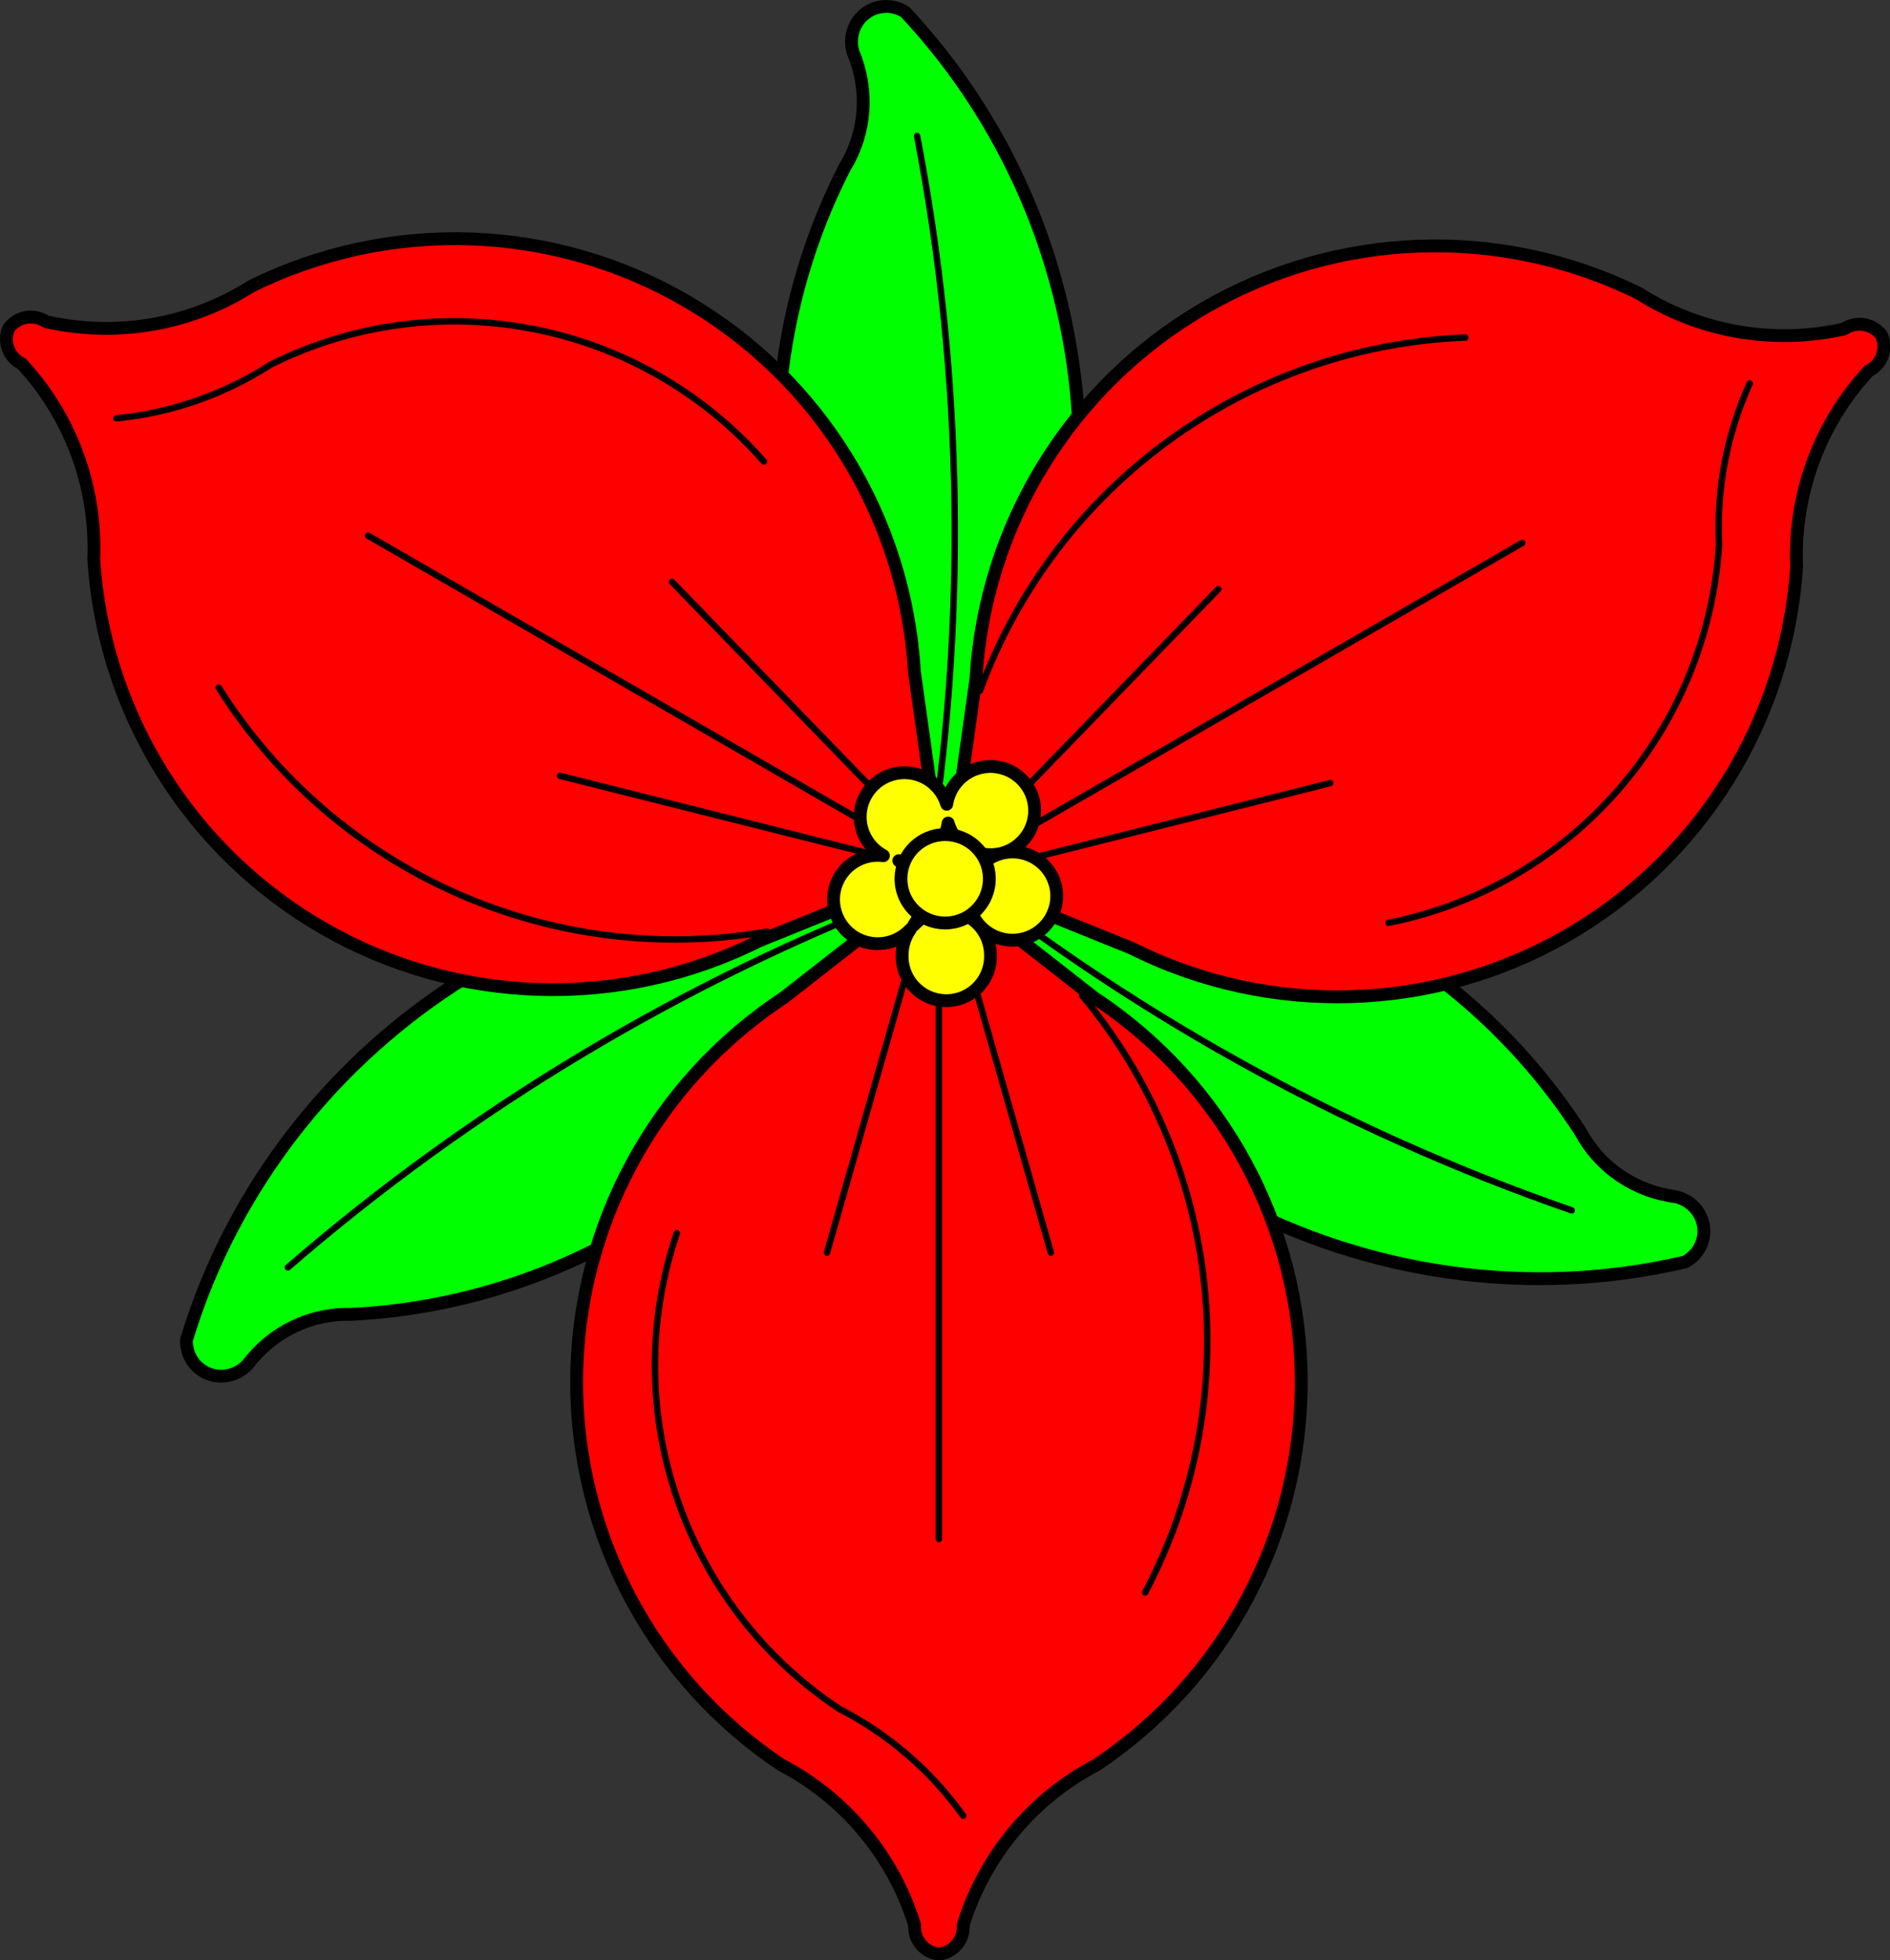 <?xml version="1.0" encoding="UTF-8" standalone="no"?>
<svg
   version="1.1"
   preserveAspectRatio="xMidYMid"
   height="822.502"
   width="793.249"
   viewBox="0 0 793.249 822.502"
   id="svg157"
   xmlns="http://www.w3.org/2000/svg"
   xmlns:svg="http://www.w3.org/2000/svg"
   xmlns:rdf="http://www.w3.org/1999/02/22-rdf-syntax-ns#"
   xmlns:cc="http://creativecommons.org/ns#"
   xmlns:dc="http://purl.org/dc/elements/1.1/">
  <rect x="0" y="0" width="793.249" height="822.502" fill="#333333" stroke="none"/>
  <defs
     id="defs2">
    <defs
       id="defs153">
      <mask
         id="mask3">
        <path
           fill="#ffffff"
           d="m 0,0 v 800 c -2.506,43.111 1.234,84.335 21.49,125.136 20.255,40.801 53.478,79.986 98.039,115.636 44.562,35.649 100.449,67.752 164.923,94.734 64.475,26.983 137.516,48.837 215.548,64.493 78.031,-15.656 151.073,-37.511 215.548,-64.493 64.475,-26.983 120.362,-59.085 164.923,-94.734 44.562,-35.65 77.784,-74.834 98.039,-115.636 C 998.766,884.335 1000.145,841.931 1000,800 V 0 Z"
           id="path150" />
      </mask>
    </defs>
  </defs>
  <g
     id="g2224"
     transform="translate(-103.375,-88.749)">
    <g
       id="g2155">
      <g
         id="leaved">
        <g
           id="g16"
           transform="matrix(2.694,0,0,2.694,9.091,-78.262)"
           style="fill:#00ff00;fill-opacity:1;stroke:none;stroke-dasharray:none;stroke-opacity:1">
          <path
             d="m 180.567,196.217 c 16.677,46.494 67.888,73.791 116.955,62.342 2.058,-1.09 3.203,-3.31 2.874,-5.574 -0.329,-2.264 -2.064,-4.097 -4.353,-4.601 -6.29,-0.792 -11.797,-4.528 -14.747,-10.005 -21.342,-33.112 -61.487,-49.915 -100.729,-42.161 z"
             id="path12"
             style="fill:#00ff00" />
          <path
             d="m 180.567,196.217 c 16.677,46.494 67.888,73.791 116.955,62.342 2.058,-1.09 3.203,-3.31 2.874,-5.574 -0.329,-2.264 -2.064,-4.097 -4.353,-4.601 -6.29,-0.792 -11.797,-4.528 -14.747,-10.005 -21.342,-33.112 -61.487,-49.915 -100.729,-42.161 z"
             stroke="#000000"
             stroke-linecap="round"
             stroke-linejoin="round"
             stroke-width="2"
             id="path14"
             style="fill:#00ff00" />
        </g>
        <g
           id="g20"
           transform="matrix(2.694,0,0,2.694,9.091,-78.262)"
           style="fill:#00ff00;fill-opacity:1;stroke:none;stroke-dasharray:none;stroke-opacity:1">
          <path
             d="m 180.586,195.189 c 29.524,24.056 63.286,42.873 99.275,55.329"
             stroke="#000000"
             stroke-linecap="round"
             stroke-linejoin="round"
             stroke-width="1"
             id="path18"
             style="fill:#00ff00" />
        </g>
        <g
           id="g26"
           transform="matrix(2.694,0,0,2.694,9.091,-78.262)"
           style="fill:#00ff00;fill-opacity:1;stroke:none;stroke-dasharray:none;stroke-opacity:1">
          <path
             d="m 180.492,196.31 c 31.926,-37.69 29.961,-95.688 -4.488,-132.457 -1.973,-1.238 -4.468,-1.119 -6.264,0.298 -1.796,1.417 -2.516,3.836 -1.808,6.071 2.459,5.843 1.977,12.48 -1.292,17.774 -18.005,35.039 -12.484,78.207 13.852,108.314 z"
             id="path22"
             style="fill:#00ff00" />
          <path
             d="m 180.492,196.31 c 31.926,-37.69 29.961,-95.688 -4.488,-132.457 -1.973,-1.238 -4.468,-1.119 -6.264,0.298 -1.796,1.417 -2.516,3.836 -1.808,6.071 2.459,5.843 1.977,12.48 -1.292,17.774 -18.005,35.039 -12.484,78.207 13.852,108.314 z"
             stroke="#000000"
             stroke-linecap="round"
             stroke-linejoin="round"
             stroke-width="2"
             id="path24"
             style="fill:#00ff00" />
        </g>
        <g
           id="g30"
           transform="matrix(2.694,0,0,2.694,9.091,-78.262)"
           style="fill:#00ff00;fill-opacity:1;stroke:none;stroke-dasharray:none;stroke-opacity:1">
          <path
             d="m 179.592,196.807 c 6.071,-37.596 5.486,-76.244 -1.721,-113.639"
             stroke="#000000"
             stroke-linecap="round"
             stroke-linejoin="round"
             stroke-width="1"
             id="path28"
             style="fill:#00ff00" />
        </g>
        <g
           id="g36"
           transform="matrix(2.694,0,0,2.694,9.091,-78.262)"
           style="fill:#00ff00;fill-opacity:1;stroke:none;stroke-dasharray:none;stroke-opacity:1">
          <path
             d="m 176.518,200.568 c -48.603,-8.804 -97.849,21.897 -112.467,70.116 -0.085,2.327 1.265,4.429 3.391,5.276 2.125,0.847 4.58,0.261 6.161,-1.47 3.831,-5.051 9.82,-7.952 16.038,-7.768 39.347,-1.927 73.972,-28.292 86.877,-66.153 z"
             id="path32"
             style="fill:#00ff00" />
          <path
             d="m 176.518,200.568 c -48.603,-8.804 -97.849,21.897 -112.467,70.116 -0.085,2.327 1.265,4.429 3.391,5.276 2.125,0.847 4.58,0.261 6.161,-1.47 3.831,-5.051 9.82,-7.952 16.038,-7.768 39.347,-1.927 73.972,-28.292 86.877,-66.153 z"
             stroke="#000000"
             stroke-linecap="round"
             stroke-linejoin="round"
             stroke-width="2"
             id="path34"
             style="fill:#00ff00" />
        </g>
        <g
           id="g40"
           transform="matrix(2.694,0,0,2.694,9.091,-78.262)"
           style="fill:#00ff00;fill-opacity:1;stroke:none;stroke-dasharray:none;stroke-opacity:1">
          <path
             d="m 177.399,201.099 c -35.595,13.54 -68.772,33.371 -97.554,58.31"
             stroke="#000000"
             stroke-linecap="round"
             stroke-linejoin="round"
             stroke-width="1"
             id="path38"
             style="fill:#00ff00" />
        </g>
      </g>
      <g
         id="g2087">
        <g
           id="g1995">
          <g
             id="g46"
             transform="matrix(2.694,0,0,2.694,9.091,-78.262)"
             style="fill:#ff0000;fill-opacity:1;stroke:none;stroke-dasharray:none;stroke-opacity:1">
            <path
               d="m 181.282,198.507 24.196,18.899 c 20.063,13.219 32.169,35.609 32.245,59.635 0.076,24.026 -11.89,46.492 -31.869,59.837 -9.977,5.215 -17.462,14.195 -20.795,24.948 0.164,2.28 -1.505,4.281 -3.777,4.53 -2.278,-0.242 -3.954,-2.245 -3.791,-4.53 -3.333,-10.753 -10.818,-19.733 -20.795,-24.948 -19.978,-13.347 -31.94,-35.815 -31.862,-59.841 0.078,-24.026 12.188,-46.415 32.252,-59.632 z"
               id="path42"
               style="fill:#ff0000" />
            <path
               d="m 181.282,198.507 24.196,18.899 c 20.063,13.219 32.169,35.609 32.245,59.635 0.076,24.026 -11.89,46.492 -31.869,59.837 -9.977,5.215 -17.462,14.195 -20.795,24.948 0.164,2.28 -1.505,4.281 -3.777,4.53 -2.278,-0.242 -3.954,-2.245 -3.791,-4.53 -3.333,-10.753 -10.818,-19.733 -20.795,-24.948 -19.978,-13.347 -31.94,-35.815 -31.862,-59.841 0.078,-24.026 12.188,-46.415 32.252,-59.632 z"
               stroke="#000000"
               stroke-linecap="round"
               stroke-linejoin="round"
               stroke-width="2"
               id="path44"
               style="fill:#ff0000" />
          </g>
          <g
             id="g50"
             transform="matrix(2.694,0,0,2.694,9.091,-78.262)"
             style="fill:#ff0000;fill-opacity:1;stroke:none;stroke-dasharray:none;stroke-opacity:1">
            <path
               d="M 185.059,344.814 C 180.045,337.812 173.432,332.107 165.77,328.173 141.488,312.089 131.088,281.664 140.445,254.081"
               stroke="#000000"
               stroke-linecap="round"
               stroke-linejoin="round"
               stroke-width="1"
               id="path48"
               style="fill:#ff0000" />
          </g>
          <g
             id="g54"
             transform="matrix(2.694,0,0,2.694,9.091,-78.262)"
             style="fill:#ff0000;fill-opacity:1;stroke:none;stroke-dasharray:none;stroke-opacity:1">
            <line
               x1="181.275"
               y1="201.909"
               x2="181.275"
               y2="301.716"
               stroke="#000000"
               stroke-linecap="round"
               stroke-linejoin="round"
               stroke-width="1"
               id="line52"
               style="fill:#ff0000" />
          </g>
          <g
             id="g58"
             transform="matrix(2.694,0,0,2.694,9.091,-78.262)"
             style="fill:#ff0000;fill-opacity:1;stroke:none;stroke-dasharray:none;stroke-opacity:1">
            <line
               x1="163.835"
               y1="257.106"
               x2="179.336"
               y2="202.665"
               stroke="#000000"
               stroke-linecap="round"
               stroke-linejoin="round"
               stroke-width="1"
               id="line56"
               style="fill:#ff0000" />
          </g>
          <g
             id="g62"
             transform="matrix(2.694,0,0,2.694,9.091,-78.262)"
             style="fill:#ff0000;fill-opacity:1;stroke:none;stroke-dasharray:none;stroke-opacity:1">
            <line
               x1="198.716"
               y1="257.106"
               x2="183.216"
               y2="202.665"
               stroke="#000000"
               stroke-linecap="round"
               stroke-linejoin="round"
               stroke-width="1"
               id="line60"
               style="fill:#ff0000" />
          </g>
          <g
             id="g66"
             transform="matrix(2.694,0,0,2.694,9.091,-78.262)"
             style="fill:#ff0000;fill-opacity:1;stroke:none;stroke-dasharray:none;stroke-opacity:1">
            <path
               d="m 213.411,310.033 c 15.861,-30.129 11.979,-66.85 -9.829,-92.998"
               stroke="#000000"
               stroke-linecap="round"
               stroke-linejoin="round"
               stroke-width="1"
               id="path64"
               style="fill:#ff0000" />
          </g>
        </g>
        <g
           id="g1918"
           style="fill:#ff0000">
          <g
             id="g72"
             transform="matrix(2.694,0,0,2.694,9.091,-78.262)"
             style="fill:#ff0000;fill-opacity:1;stroke:none;stroke-dasharray:none;stroke-opacity:1">
            <path
               d="m 181.723,197.042 -28.465,11.504 C 131.779,219.311 106.335,218.601 85.49,206.653 64.645,194.706 51.171,173.111 49.604,149.136 c 0.472,-11.248 -3.562,-22.22 -11.208,-30.483 -2.056,-0.998 -2.955,-3.444 -2.034,-5.536 1.349,-1.851 3.921,-2.301 5.818,-1.018 10.979,2.49 22.498,0.498 32.003,-5.535 21.548,-10.627 46.987,-9.754 67.755,2.327 20.768,12.081 34.103,33.762 35.516,57.747 z"
               id="path68"
               style="fill:#ff0000" />
            <path
               d="m 181.723,197.042 -28.465,11.504 C 131.779,219.311 106.335,218.601 85.49,206.653 64.645,194.706 51.171,173.111 49.604,149.136 c 0.472,-11.248 -3.562,-22.22 -11.208,-30.483 -2.056,-0.998 -2.955,-3.444 -2.034,-5.536 1.349,-1.851 3.921,-2.301 5.818,-1.018 10.979,2.49 22.498,0.498 32.003,-5.535 21.548,-10.627 46.987,-9.754 67.755,2.327 20.768,12.081 34.103,33.762 35.516,57.747 z"
               stroke="#000000"
               stroke-linecap="round"
               stroke-linejoin="round"
               stroke-width="2"
               id="path70"
               style="fill:#ff0000" />
          </g>
          <g
             id="g76"
             transform="matrix(2.694,0,0,2.694,9.091,-78.262)"
             style="fill:#ff0000;fill-opacity:1;stroke:none;stroke-dasharray:none;stroke-opacity:1">
            <path
               d="m 53.129,127.159 c 8.571,-0.842 16.818,-3.716 24.056,-8.384 26.071,-12.987 57.619,-6.78 76.828,15.114"
               stroke="#000000"
               stroke-linecap="round"
               stroke-linejoin="round"
               stroke-width="1"
               id="path74"
               style="fill:#ff0000" />
          </g>
          <g
             id="g80"
             transform="matrix(2.694,0,0,2.694,9.091,-78.262)"
             style="fill:#ff0000;fill-opacity:1;stroke:none;stroke-dasharray:none;stroke-opacity:1">
            <line
               x1="178.78"
               y1="195.335"
               x2="92.345"
               y2="145.431"
               stroke="#000000"
               stroke-linecap="round"
               stroke-linejoin="round"
               stroke-width="1"
               id="line78"
               style="fill:#ff0000" />
          </g>
          <g
             id="g84"
             transform="matrix(2.694,0,0,2.694,9.091,-78.262)"
             style="fill:#ff0000;fill-opacity:1;stroke:none;stroke-dasharray:none;stroke-opacity:1">
            <line
               x1="139.698"
               y1="152.633"
               x2="179.095"
               y2="193.277"
               stroke="#000000"
               stroke-linecap="round"
               stroke-linejoin="round"
               stroke-width="1"
               id="line82"
               style="fill:#ff0000" />
          </g>
          <g
             id="g88"
             transform="matrix(2.694,0,0,2.694,9.091,-78.262)"
             style="fill:#ff0000;fill-opacity:1;stroke:none;stroke-dasharray:none;stroke-opacity:1">
            <line
               x1="122.258"
               y1="182.841"
               x2="177.155"
               y2="196.637"
               stroke="#000000"
               stroke-linecap="round"
               stroke-linejoin="round"
               stroke-width="1"
               id="line86"
               style="fill:#ff0000" />
          </g>
          <g
             id="g92"
             transform="matrix(2.694,0,0,2.694,9.091,-78.262)"
             style="fill:#ff0000;fill-opacity:1;stroke:none;stroke-dasharray:none;stroke-opacity:1">
            <path
               d="m 69.074,169.104 c 18.162,28.8 51.904,43.8 85.453,37.987"
               stroke="#000000"
               stroke-linecap="round"
               stroke-linejoin="round"
               stroke-width="1"
               id="path90"
               style="fill:#ff0000" />
          </g>
        </g>
        <g
           id="g2043">
          <g
             id="g98"
             transform="matrix(2.694,0,0,2.694,9.091,-78.262)"
             style="fill:#ff0000;fill-opacity:1;stroke:none;stroke-dasharray:none;stroke-opacity:1">
            <path
               d="m 182.772,198.156 4.27,-30.404 c 1.416,-23.984 14.754,-45.664 35.523,-57.743 20.769,-12.079 46.208,-12.949 67.755,-2.319 9.505,6.033 21.024,8.025 32.003,5.535 1.893,-1.282 4.46,-0.837 5.812,1.006 0.929,2.094 0.032,4.547 -2.028,5.548 -7.646,8.263 -11.68,19.235 -11.208,30.483 -1.57,23.975 -15.046,45.569 -35.893,57.514 -20.846,11.945 -46.29,12.653 -67.768,1.885 z"
               id="path94"
               style="fill:#ff0000" />
            <path
               d="m 182.772,198.156 4.27,-30.404 c 1.416,-23.984 14.754,-45.664 35.523,-57.743 20.769,-12.079 46.208,-12.949 67.755,-2.319 9.505,6.033 21.024,8.025 32.003,5.535 1.893,-1.282 4.46,-0.837 5.812,1.006 0.929,2.094 0.032,4.547 -2.028,5.548 -7.646,8.263 -11.68,19.235 -11.208,30.483 -1.57,23.975 -15.046,45.569 -35.893,57.514 -20.846,11.945 -46.29,12.653 -67.768,1.885 z"
               stroke="#000000"
               stroke-linecap="round"
               stroke-linejoin="round"
               stroke-width="2"
               id="path96"
               style="fill:#ff0000" />
          </g>
          <g
             id="g102"
             transform="matrix(2.694,0,0,2.694,9.091,-78.262)"
             style="fill:#ff0000;fill-opacity:1;stroke:none;stroke-dasharray:none;stroke-opacity:1">
            <path
               d="m 307.589,121.731 c -3.557,7.844 -5.191,16.423 -4.767,25.026 -1.789,29.072 -22.938,53.29 -51.503,58.978"
               stroke="#000000"
               stroke-linecap="round"
               stroke-linejoin="round"
               stroke-width="1"
               id="path100"
               style="fill:#ff0000" />
          </g>
          <g
             id="g106"
             transform="matrix(2.694,0,0,2.694,9.091,-78.262)"
             style="fill:#ff0000;fill-opacity:1;stroke:none;stroke-dasharray:none;stroke-opacity:1">
            <line
               x1="185.721"
               y1="196.461"
               x2="272.157"
               y2="146.558"
               stroke="#000000"
               stroke-linecap="round"
               stroke-linejoin="round"
               stroke-width="1"
               id="line104"
               style="fill:#ff0000" />
          </g>
          <g
             id="g110"
             transform="matrix(2.694,0,0,2.694,9.091,-78.262)"
             style="fill:#ff0000;fill-opacity:1;stroke:none;stroke-dasharray:none;stroke-opacity:1">
            <line
               x1="242.243"
               y1="183.966"
               x2="187.346"
               y2="197.763"
               stroke="#000000"
               stroke-linecap="round"
               stroke-linejoin="round"
               stroke-width="1"
               id="line108"
               style="fill:#ff0000" />
          </g>
          <g
             id="g114"
             transform="matrix(2.694,0,0,2.694,9.091,-78.262)"
             style="fill:#ff0000;fill-opacity:1;stroke:none;stroke-dasharray:none;stroke-opacity:1">
            <line
               x1="224.802"
               y1="153.758"
               x2="185.406"
               y2="194.402"
               stroke="#000000"
               stroke-linecap="round"
               stroke-linejoin="round"
               stroke-width="1"
               id="line112"
               style="fill:#ff0000" />
          </g>
          <g
             id="g118"
             transform="matrix(2.694,0,0,2.694,9.091,-78.262)"
             style="fill:#ff0000;fill-opacity:1;stroke:none;stroke-dasharray:none;stroke-opacity:1">
            <path
               d="m 263.291,114.569 c -34.023,1.329 -63.884,23.05 -75.624,55.011"
               stroke="#000000"
               stroke-linecap="round"
               stroke-linejoin="round"
               stroke-width="1"
               id="path116"
               style="fill:#ff0000" />
          </g>
        </g>
      </g>
      <g
         id="seeded">
        <g
           id="g124"
           transform="matrix(2.694,0,0,2.694,9.091,-78.262)"
           style="fill:#ffff00;fill-opacity:1;stroke:none;stroke-dasharray:none;stroke-opacity:1">
          <path
             d="m 175.022,196.052 c 0.241,0.129 0.475,0.273 0.699,0.43 0.041,-0.127 0.086,-0.252 0.134,-0.376 -0.279,-0.001 -0.557,-0.019 -0.833,-0.054 z m 7.689,-5.861 c -0.08,0.544 -0.224,1.077 -0.43,1.586 0.397,0.002 0.792,0.038 1.183,0.108 -0.326,-0.528 -0.579,-1.098 -0.753,-1.694 z m 8.159,4.758 c -0.909,0.21 -1.851,0.233 -2.769,0.067 0.204,0.334 0.38,0.685 0.524,1.048 0.674,-0.506 1.435,-0.884 2.245,-1.116 z m -14.047,11.802 c -1.918,2.094 -4.926,2.796 -7.573,1.767 -2.647,-1.029 -4.391,-3.578 -4.391,-6.418 4e-5,-1.98 0.853,-3.865 2.34,-5.172 1.487,-1.307 3.466,-1.911 5.429,-1.657 -2.228,-1.202 -3.617,-3.53 -3.616,-6.062 0.012,-3.413 2.522,-6.302 5.9,-6.79 3.378,-0.488 6.604,1.571 7.582,4.841 0.526,-3.564 3.71,-6.12 7.304,-5.863 3.593,0.257 6.381,3.241 6.394,6.844 0.002,3.078 -2.04,5.784 -5,6.627 2.045,-0.474 4.196,0.01 5.84,1.317 1.644,1.306 2.602,3.291 2.602,5.391 -0.012,3.284 -2.34,6.102 -5.563,6.733 -3.223,0.631 -6.442,-1.102 -7.691,-4.139 -0.24,0.177 -0.492,0.339 -0.753,0.484 2.267,1.191 3.686,3.542 3.683,6.103 0.078,2.51 -1.217,4.863 -3.378,6.141 -2.161,1.278 -4.847,1.278 -7.008,0 -2.161,-1.278 -3.456,-3.631 -3.378,-6.141 -0.002,-1.436 0.444,-2.836 1.277,-4.006 z m 0.524,-0.645 c 0.49,-0.534 1.062,-0.988 1.694,-1.344 -0.266,-0.144 -0.522,-0.306 -0.766,-0.484 -0.216,0.652 -0.529,1.268 -0.927,1.828 z"
             id="path120"
             style="fill:#ffff00" />
          <path
             d="m 175.022,196.052 c 0.241,0.129 0.475,0.273 0.699,0.43 0.041,-0.127 0.086,-0.252 0.134,-0.376 -0.279,-0.001 -0.557,-0.019 -0.833,-0.054 z m 7.689,-5.861 c -0.08,0.544 -0.224,1.077 -0.43,1.586 0.397,0.002 0.792,0.038 1.183,0.108 -0.326,-0.528 -0.579,-1.098 -0.753,-1.694 z m 8.159,4.758 c -0.909,0.21 -1.851,0.233 -2.769,0.067 0.204,0.334 0.38,0.685 0.524,1.048 0.674,-0.506 1.435,-0.884 2.245,-1.116 z m -14.047,11.802 c -1.918,2.094 -4.926,2.796 -7.573,1.767 -2.647,-1.029 -4.391,-3.578 -4.391,-6.418 4e-5,-1.98 0.853,-3.865 2.34,-5.172 1.487,-1.307 3.466,-1.911 5.429,-1.657 -2.228,-1.202 -3.617,-3.53 -3.616,-6.062 0.012,-3.413 2.522,-6.302 5.9,-6.79 3.378,-0.488 6.604,1.571 7.582,4.841 0.526,-3.564 3.71,-6.12 7.304,-5.863 3.593,0.257 6.381,3.241 6.394,6.844 0.002,3.078 -2.04,5.784 -5,6.627 2.045,-0.474 4.196,0.01 5.84,1.317 1.644,1.306 2.602,3.291 2.602,5.391 -0.012,3.284 -2.34,6.102 -5.563,6.733 -3.223,0.631 -6.442,-1.102 -7.691,-4.139 -0.24,0.177 -0.492,0.339 -0.753,0.484 2.267,1.191 3.686,3.542 3.683,6.103 0.078,2.51 -1.217,4.863 -3.378,6.141 -2.161,1.278 -4.847,1.278 -7.008,0 -2.161,-1.278 -3.456,-3.631 -3.378,-6.141 -0.002,-1.436 0.444,-2.836 1.277,-4.006 z m 0.524,-0.645 c 0.49,-0.534 1.062,-0.988 1.694,-1.344 -0.266,-0.144 -0.522,-0.306 -0.766,-0.484 -0.216,0.652 -0.529,1.268 -0.927,1.828 z"
             stroke="#000000"
             stroke-linecap="round"
             stroke-linejoin="round"
             stroke-width="2"
             id="path122"
             style="fill:#ffff00" />
        </g>
        <g
           id="g130"
           transform="matrix(2.694,0,0,2.694,9.091,-78.262)"
           style="fill:#ffff00;fill-opacity:1;stroke:none;stroke-dasharray:none;stroke-opacity:1">
          <path
             d="m 175.365,198.659 c -0.078,2.51 1.217,4.863 3.378,6.141 2.161,1.278 4.847,1.278 7.008,0 2.161,-1.278 3.456,-3.631 3.378,-6.141 -0.115,-3.718 -3.163,-6.672 -6.882,-6.672 -3.72,0 -6.767,2.954 -6.882,6.672 z"
             id="path126"
             style="fill:#ffff00" />
          <path
             d="m 175.365,198.659 c -0.078,2.51 1.217,4.863 3.378,6.141 2.161,1.278 4.847,1.278 7.008,0 2.161,-1.278 3.456,-3.631 3.378,-6.141 -0.115,-3.718 -3.163,-6.672 -6.882,-6.672 -3.72,0 -6.767,2.954 -6.882,6.672 z"
             stroke="#000000"
             stroke-linecap="round"
             stroke-linejoin="round"
             stroke-width="2"
             id="path128"
             style="fill:#ffff00" />
        </g>
      </g>
    </g>
  </g>
</svg>
